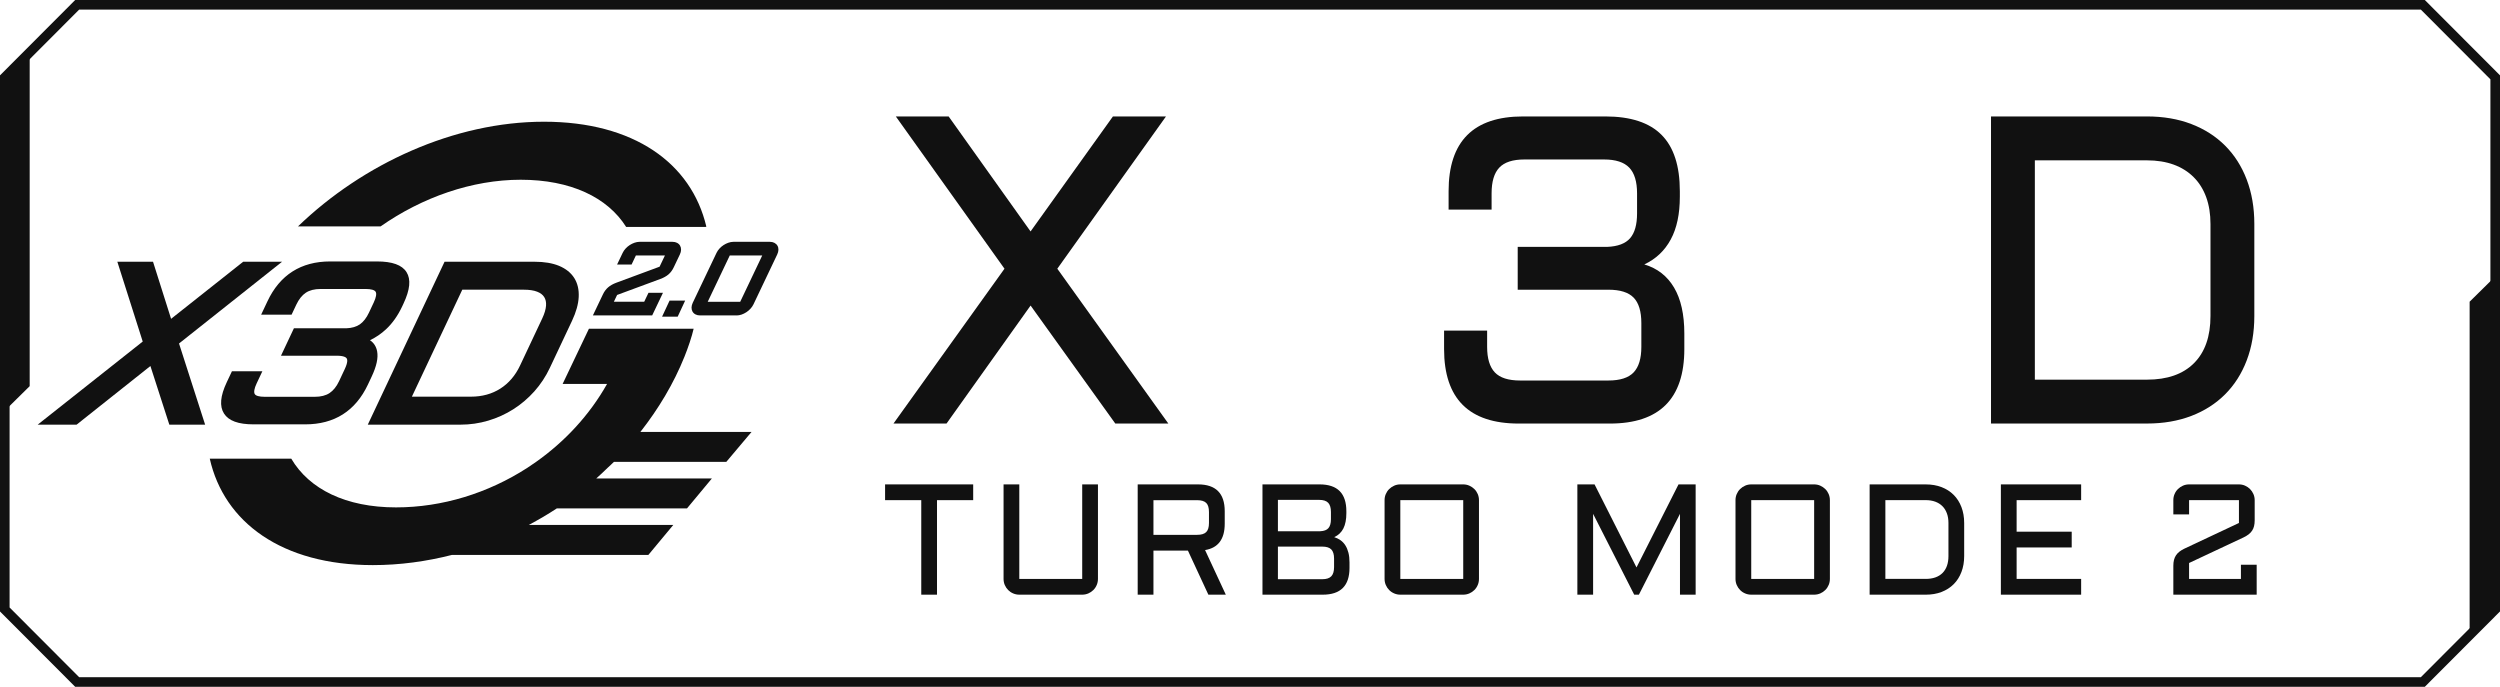 <svg width="182" height="50" viewBox="0 0 182 50" fill="none" xmlns="http://www.w3.org/2000/svg">
<g clip-path="url(#clip0_1936_464)">
<path d="M5.618 50H5.474L0 44.515V5.486L5.474 0H176.526L182 5.485V44.514L176.526 49.999H5.618V50ZM0.698 44.225L5.763 49.301H176.237L181.302 44.225V5.775L176.237 0.699H5.763L0.698 5.775V44.225Z" fill="#111111"/>
<path d="M0.299 5.477V29.949L2.161 28.112V3.639L0.299 5.477Z" fill="#111111"/>
<path d="M181.651 44.6V20.127L179.789 21.964V46.437L181.651 44.6Z" fill="#111111"/>
<path d="M19.965 19.254H17.775L12.354 23.547L10.996 19.254H8.815L10.622 24.937L3.318 30.716H5.508L11.052 26.312L12.471 30.716H14.661L12.803 24.937L19.965 19.254Z" fill="#111111"/>
<path d="M14.935 30.915H12.327L10.95 26.646L5.576 30.915H2.744L10.39 24.865L8.542 19.055H11.14L12.455 23.211L17.703 19.055H20.534L13.033 25.007L14.933 30.915H14.935ZM12.618 30.515H14.388L12.571 24.865L19.393 19.453H17.845L12.252 23.881L10.851 19.453H9.088L10.854 25.007L3.892 30.515H5.438L11.153 25.976L12.618 30.515Z" fill="#111111"/>
<path d="M26.439 24.756C27.011 24.554 27.52 24.243 27.968 23.825C28.415 23.407 28.791 22.876 29.095 22.231L29.193 22.023C29.638 21.08 29.717 20.38 29.428 19.921C29.142 19.462 28.477 19.234 27.435 19.234H24.036C21.988 19.234 20.525 20.164 19.65 22.024L19.326 22.711H21.101L21.386 22.103C21.592 21.667 21.849 21.346 22.156 21.144C22.462 20.942 22.855 20.841 23.332 20.841H26.625C27.101 20.841 27.399 20.942 27.519 21.144C27.638 21.346 27.595 21.667 27.389 22.103L27.036 22.854C26.84 23.269 26.6 23.578 26.314 23.777C26.029 23.977 25.662 24.086 25.213 24.102H21.524L20.77 25.701H24.513C24.995 25.701 25.296 25.799 25.415 25.997C25.535 26.194 25.491 26.511 25.285 26.947L24.867 27.835C24.664 28.266 24.408 28.583 24.101 28.785C23.794 28.987 23.399 29.088 22.917 29.088H19.271C18.788 29.088 18.489 28.987 18.372 28.785C18.255 28.583 18.299 28.266 18.502 27.835L18.788 27.227H17.013L16.69 27.913C15.816 29.768 16.406 30.695 18.46 30.695H22.221C24.269 30.695 25.729 29.768 26.604 27.913L26.875 27.338C27.211 26.624 27.34 26.051 27.26 25.619C27.181 25.188 26.908 24.901 26.44 24.756H26.439Z" fill="#111111"/>
<path d="M22.219 30.893H18.459C17.347 30.893 16.642 30.634 16.306 30.103C15.97 29.573 16.036 28.828 16.508 27.827L16.886 27.026H19.101L18.681 27.917C18.513 28.273 18.465 28.546 18.544 28.684C18.619 28.816 18.877 28.887 19.269 28.887H22.915C23.356 28.887 23.718 28.796 23.99 28.616C24.265 28.435 24.499 28.143 24.686 27.747L25.103 26.859C25.332 26.373 25.289 26.172 25.244 26.096C25.199 26.022 25.044 25.896 24.512 25.896H20.456L21.397 23.899H25.213C25.613 23.884 25.948 23.788 26.2 23.612C26.455 23.433 26.677 23.148 26.857 22.767L27.21 22.017C27.38 21.655 27.429 21.382 27.348 21.244C27.27 21.11 27.013 21.038 26.625 21.038H23.332C22.898 21.038 22.539 21.129 22.266 21.309C21.991 21.49 21.756 21.785 21.567 22.187L21.227 22.908H19.011L19.47 21.936C20.377 20.01 21.914 19.033 24.036 19.033H27.434C28.56 19.033 29.267 19.288 29.597 19.814C29.925 20.339 29.852 21.088 29.372 22.107L29.275 22.315C28.962 22.98 28.568 23.537 28.104 23.97C27.753 24.297 27.36 24.565 26.934 24.767C27.216 24.957 27.391 25.229 27.456 25.582C27.544 26.06 27.412 26.662 27.055 27.421L26.784 27.997C25.879 29.919 24.343 30.893 22.222 30.893H22.219ZM17.139 27.425L16.869 27.998C16.466 28.854 16.39 29.49 16.643 29.891C16.897 30.291 17.509 30.496 18.46 30.496H22.221C24.203 30.496 25.577 29.623 26.422 27.829L26.693 27.254C27.009 26.582 27.134 26.044 27.064 25.656C26.998 25.301 26.776 25.069 26.38 24.947L25.804 24.77L26.373 24.569C26.916 24.376 27.407 24.078 27.832 23.68C28.258 23.28 28.623 22.765 28.914 22.146L29.012 21.938C29.423 21.065 29.507 20.421 29.259 20.027C29.012 19.632 28.398 19.433 27.434 19.433H24.036C22.053 19.433 20.677 20.308 19.829 22.108L19.639 22.511H20.973L21.206 22.018C21.426 21.549 21.709 21.199 22.046 20.977C22.384 20.754 22.817 20.641 23.331 20.641H26.624C27.182 20.641 27.53 20.773 27.689 21.043C27.846 21.309 27.806 21.684 27.569 22.188L27.215 22.939C27.006 23.384 26.74 23.722 26.427 23.94C26.11 24.161 25.704 24.283 25.219 24.3H21.648L21.083 25.499H24.511C25.074 25.499 25.425 25.628 25.584 25.892C25.741 26.153 25.702 26.525 25.463 27.031L25.045 27.918C24.827 28.382 24.545 28.729 24.209 28.951C23.871 29.174 23.435 29.288 22.915 29.288H19.269C18.704 29.288 18.354 29.156 18.198 28.885C18.045 28.62 18.085 28.249 18.321 27.749L18.473 27.426H17.14L17.139 27.425Z" fill="#111111"/>
<path d="M41.636 20.345C41.415 19.996 41.077 19.727 40.621 19.538C40.166 19.349 39.6 19.254 38.923 19.254H32.488L27.088 30.716H33.523C34.2 30.716 34.856 30.621 35.489 30.432C36.121 30.243 36.714 29.973 37.263 29.625C37.813 29.276 38.31 28.853 38.752 28.357C39.194 27.861 39.558 27.311 39.845 26.703L41.465 23.265C41.75 22.658 41.906 22.107 41.93 21.611C41.955 21.116 41.856 20.694 41.636 20.344V20.345ZM39.654 23.267L38.035 26.704C37.676 27.466 37.173 28.051 36.527 28.462C35.88 28.872 35.136 29.077 34.294 29.077H29.669L33.526 20.892H38.151C38.562 20.892 38.906 20.945 39.179 21.053C39.453 21.16 39.654 21.315 39.784 21.52C39.913 21.724 39.968 21.975 39.947 22.267C39.927 22.56 39.829 22.893 39.653 23.265L39.654 23.267Z" fill="#111111"/>
<path d="M33.525 30.915H26.775L32.364 19.055H38.925C39.624 19.055 40.221 19.156 40.699 19.353C41.19 19.558 41.562 19.855 41.805 20.238C42.047 20.622 42.157 21.086 42.13 21.621C42.104 22.14 41.941 22.722 41.645 23.351L40.025 26.788C39.732 27.41 39.354 27.983 38.901 28.491C38.449 28.997 37.934 29.436 37.37 29.793C36.808 30.15 36.194 30.429 35.545 30.622C34.897 30.816 34.216 30.915 33.523 30.915H33.525ZM27.403 30.515H33.525C34.179 30.515 34.821 30.423 35.433 30.24C36.047 30.056 36.627 29.793 37.159 29.455C37.691 29.117 38.177 28.703 38.606 28.223C39.033 27.745 39.39 27.204 39.667 26.617L41.286 23.18C41.56 22.599 41.71 22.068 41.733 21.601C41.755 21.149 41.667 20.762 41.47 20.45C41.272 20.138 40.961 19.893 40.547 19.72C40.119 19.542 39.573 19.452 38.926 19.452H32.617L27.405 30.514L27.403 30.515ZM34.297 29.276H29.358L33.402 20.693H38.154C38.588 20.693 38.958 20.751 39.253 20.867C39.566 20.989 39.801 21.173 39.954 21.413C40.107 21.655 40.172 21.947 40.148 22.281C40.126 22.598 40.022 22.958 39.836 23.351L38.216 26.788C37.843 27.581 37.31 28.201 36.634 28.63C35.958 29.059 35.171 29.276 34.296 29.276H34.297ZM29.986 28.877H34.297C35.096 28.877 35.812 28.681 36.422 28.292C37.033 27.904 37.516 27.341 37.857 26.617L39.476 23.18C39.64 22.831 39.733 22.519 39.752 22.251C39.769 22 39.726 21.795 39.618 21.625C39.511 21.455 39.343 21.328 39.109 21.237C38.861 21.139 38.538 21.09 38.154 21.09H33.654L29.986 28.875V28.877Z" fill="#111111"/>
<path d="M37.907 13.085C41.546 13.085 44.231 14.368 45.585 16.523H51.365L51.422 16.499C50.332 11.872 46.137 8.861 39.603 8.861C33.069 8.861 26.418 11.926 21.693 16.483H27.704C30.741 14.361 34.365 13.085 37.907 13.085Z" fill="#111111"/>
<path d="M54.638 31.444H46.621C47.948 29.752 49.048 27.913 49.831 25.963C50.103 25.285 50.362 24.518 50.498 23.93H42.875L40.959 27.95H44.194C42.914 30.224 41.12 32.144 39.027 33.625C38.816 33.774 38.604 33.918 38.389 34.059C35.542 35.896 32.201 36.938 28.831 36.938C25.181 36.938 22.515 35.617 21.204 33.392H15.271C16.312 38.019 20.517 41.14 27.145 41.14C29.104 41.14 31.036 40.875 32.908 40.397H47.202L49.015 38.216H38.496C39.195 37.843 39.877 37.444 40.538 37.011H50.014L51.827 34.83H43.41C43.694 34.583 43.961 34.319 44.232 34.06C44.385 33.914 44.545 33.776 44.694 33.626H52.874L54.711 31.445H54.638V31.444Z" fill="#111111"/>
<path d="M46.211 18.468L45.899 19.125H45.139L45.452 18.468C45.498 18.368 45.564 18.274 45.645 18.185C45.726 18.096 45.817 18.02 45.918 17.955C46.018 17.889 46.124 17.838 46.236 17.798C46.347 17.759 46.455 17.74 46.559 17.74H48.965C49.068 17.74 49.158 17.76 49.232 17.798C49.306 17.838 49.361 17.889 49.398 17.955C49.435 18.02 49.453 18.096 49.451 18.185C49.45 18.274 49.425 18.368 49.379 18.468L48.935 19.398C48.889 19.498 48.836 19.587 48.779 19.665C48.722 19.742 48.657 19.814 48.584 19.875C48.512 19.938 48.429 19.994 48.339 20.044C48.249 20.094 48.145 20.142 48.026 20.186L44.83 21.369L44.48 22.103H46.983L47.295 21.45H48.055L47.397 22.831H43.373L44.011 21.492C44.058 21.392 44.111 21.303 44.17 21.226C44.228 21.148 44.293 21.078 44.364 21.016C44.436 20.954 44.517 20.899 44.609 20.847C44.702 20.796 44.804 20.75 44.916 20.706L48.118 19.52L48.62 18.466H46.214L46.211 18.468Z" fill="#111111"/>
<path d="M47.481 22.963H43.162L43.89 21.435C43.94 21.327 43.998 21.23 44.061 21.146C44.124 21.061 44.197 20.983 44.275 20.916C44.353 20.849 44.443 20.787 44.542 20.731C44.64 20.677 44.748 20.627 44.865 20.583L48.018 19.415L48.406 18.599H46.292L45.98 19.256H44.925L45.329 18.409C45.382 18.298 45.455 18.192 45.545 18.094C45.633 17.997 45.734 17.912 45.843 17.842C45.951 17.772 46.067 17.714 46.189 17.672C46.315 17.628 46.438 17.605 46.556 17.605H48.962C49.088 17.605 49.197 17.63 49.291 17.679C49.388 17.73 49.462 17.8 49.511 17.888C49.56 17.974 49.584 18.074 49.581 18.186C49.58 18.293 49.551 18.407 49.495 18.523L49.052 19.453C49.002 19.559 48.945 19.657 48.883 19.741C48.82 19.827 48.748 19.905 48.668 19.975C48.588 20.043 48.498 20.106 48.401 20.159C48.304 20.212 48.194 20.262 48.072 20.309L44.925 21.473L44.689 21.968H46.898L47.21 21.315H48.264L47.479 22.962L47.481 22.963ZM43.583 22.698H47.313L47.844 21.583H47.379L47.067 22.236H44.269L44.733 21.262L47.981 20.061C48.09 20.019 48.19 19.974 48.275 19.927C48.357 19.881 48.432 19.831 48.498 19.774C48.563 19.718 48.621 19.654 48.673 19.585C48.724 19.514 48.772 19.433 48.817 19.34L49.26 18.409C49.3 18.328 49.319 18.252 49.32 18.182C49.32 18.117 49.309 18.064 49.285 18.02C49.26 17.977 49.223 17.943 49.171 17.915C49.117 17.887 49.048 17.872 48.966 17.872H46.56C46.471 17.872 46.377 17.889 46.281 17.922C46.18 17.958 46.083 18.006 45.992 18.064C45.901 18.123 45.818 18.194 45.744 18.274C45.672 18.353 45.614 18.436 45.573 18.523L45.35 18.99H45.816L46.129 18.333H48.829L48.213 19.626L44.961 20.831C44.856 20.87 44.759 20.914 44.673 20.962C44.589 21.009 44.514 21.06 44.45 21.115C44.386 21.171 44.327 21.234 44.275 21.304C44.222 21.374 44.174 21.457 44.13 21.548L43.583 22.697V22.698Z" fill="#111111"/>
<path d="M54.732 22.103C54.685 22.203 54.62 22.297 54.539 22.386C54.457 22.474 54.365 22.552 54.265 22.619C54.164 22.685 54.059 22.737 53.948 22.775C53.837 22.813 53.73 22.832 53.626 22.832H50.968C50.864 22.832 50.774 22.813 50.7 22.775C50.625 22.737 50.57 22.685 50.532 22.619C50.493 22.552 50.476 22.474 50.479 22.386C50.481 22.297 50.507 22.203 50.554 22.103L52.285 18.468C52.332 18.368 52.397 18.274 52.479 18.185C52.56 18.096 52.651 18.02 52.752 17.955C52.852 17.889 52.958 17.838 53.07 17.798C53.181 17.759 53.289 17.74 53.392 17.74H56.051C56.154 17.74 56.244 17.76 56.318 17.798C56.392 17.838 56.449 17.889 56.487 17.955C56.525 18.02 56.542 18.096 56.54 18.185C56.537 18.274 56.513 18.368 56.465 18.468L54.733 22.103H54.732ZM53.045 18.468L51.314 22.103H53.972L55.704 18.468H53.045Z" fill="#111111"/>
<path d="M53.624 22.963H50.966C50.841 22.963 50.732 22.94 50.638 22.892C50.54 22.843 50.465 22.772 50.414 22.682C50.365 22.595 50.342 22.492 50.344 22.38C50.348 22.273 50.377 22.161 50.431 22.045L52.163 18.409C52.216 18.298 52.288 18.192 52.378 18.094C52.467 17.997 52.568 17.912 52.676 17.842C52.785 17.772 52.9 17.714 53.022 17.672C53.148 17.628 53.271 17.605 53.389 17.605H56.048C56.173 17.605 56.283 17.63 56.377 17.679C56.473 17.73 56.548 17.8 56.598 17.887C56.649 17.973 56.673 18.075 56.67 18.189C56.666 18.296 56.636 18.408 56.582 18.524L54.851 22.16C54.798 22.27 54.725 22.377 54.634 22.475C54.544 22.573 54.444 22.658 54.335 22.729C54.225 22.801 54.108 22.859 53.988 22.901C53.863 22.942 53.74 22.965 53.623 22.965L53.624 22.963ZM53.39 17.872C53.302 17.872 53.208 17.889 53.112 17.922C53.011 17.958 52.914 18.006 52.823 18.064C52.732 18.123 52.649 18.194 52.575 18.274C52.503 18.353 52.445 18.436 52.404 18.523L50.673 22.158C50.633 22.241 50.612 22.317 50.611 22.388C50.609 22.452 50.621 22.505 50.647 22.55C50.672 22.593 50.708 22.628 50.76 22.654C50.816 22.682 50.886 22.697 50.968 22.697H53.627C53.715 22.697 53.809 22.68 53.906 22.648C54.006 22.613 54.103 22.566 54.193 22.506C54.284 22.446 54.368 22.375 54.443 22.294C54.516 22.215 54.574 22.131 54.614 22.045L56.346 18.409C56.385 18.327 56.406 18.25 56.407 18.18C56.41 18.116 56.398 18.064 56.373 18.021C56.347 17.977 56.309 17.942 56.257 17.915C56.203 17.887 56.134 17.872 56.051 17.872H53.393H53.39ZM54.055 22.236H51.102L52.961 18.334H55.914L54.055 22.236ZM51.522 21.97H53.887L55.491 18.599H53.127L51.522 21.97Z" fill="#111111"/>
<path d="M48.805 21.979H49.728L49.272 22.957H48.35L48.805 21.979Z" fill="#111111"/>
<path d="M49.335 23.054H48.199L48.745 21.883H49.88L49.335 23.054ZM48.502 22.86H49.213L49.578 22.075H48.868L48.502 22.86Z" fill="#111111"/>
<path d="M64.434 35.264H70.848V36.411H68.214V43.292H67.068V36.411H64.434V35.264Z" fill="#111111"/>
<path d="M73.059 35.264H74.205V42.144H78.785V35.264H79.931V42.144C79.931 42.301 79.901 42.449 79.841 42.589C79.782 42.73 79.7 42.852 79.595 42.955C79.49 43.059 79.368 43.142 79.229 43.202C79.089 43.261 78.941 43.292 78.785 43.292H74.205C74.049 43.292 73.901 43.262 73.76 43.202C73.62 43.143 73.498 43.06 73.395 42.955C73.29 42.85 73.209 42.728 73.148 42.589C73.089 42.45 73.059 42.301 73.059 42.144V35.264Z" fill="#111111"/>
<path d="M89.16 38.13C89.16 39.249 88.682 39.888 87.729 40.045L89.239 43.292H87.969L86.481 40.084H83.971V43.292H82.824V35.264H87.214C88.512 35.264 89.16 35.915 89.16 37.218V38.13ZM83.971 38.936H87.153C87.458 38.936 87.678 38.87 87.813 38.735C87.947 38.601 88.013 38.38 88.013 38.075V37.274C88.013 36.969 87.947 36.748 87.813 36.614C87.678 36.479 87.458 36.413 87.153 36.413H83.971V38.938V38.936Z" fill="#111111"/>
<path d="M97.131 39.104C97.298 39.156 97.451 39.231 97.589 39.328C97.727 39.426 97.844 39.549 97.941 39.701C98.038 39.852 98.112 40.03 98.165 40.236C98.218 40.442 98.244 40.676 98.244 40.941V41.344C98.244 42.643 97.595 43.292 96.298 43.292H91.908V35.264H96.069C97.367 35.264 98.015 35.915 98.015 37.218V37.363C98.015 37.814 97.943 38.183 97.799 38.469C97.655 38.755 97.433 38.966 97.131 39.104ZM93.032 36.389V38.674H96.114C96.389 38.663 96.588 38.587 96.71 38.447C96.83 38.307 96.892 38.092 96.892 37.801V37.274C96.892 36.969 96.825 36.744 96.691 36.602C96.557 36.461 96.339 36.391 96.037 36.391H93.034L93.032 36.389ZM93.032 39.793V42.166H96.265C96.567 42.166 96.785 42.095 96.919 41.953C97.053 41.811 97.12 41.589 97.12 41.287V40.666C97.12 40.36 97.053 40.138 96.919 40C96.785 39.862 96.567 39.793 96.265 39.793H93.032Z" fill="#111111"/>
<path d="M107.669 42.144C107.669 42.301 107.64 42.449 107.579 42.589C107.52 42.73 107.438 42.852 107.333 42.955C107.229 43.059 107.107 43.142 106.967 43.202C106.827 43.261 106.679 43.292 106.523 43.292H101.943C101.787 43.292 101.639 43.262 101.499 43.202C101.358 43.143 101.236 43.06 101.133 42.955C101.028 42.85 100.947 42.728 100.887 42.589C100.828 42.45 100.797 42.301 100.797 42.144V36.411C100.797 36.255 100.826 36.106 100.887 35.966C100.946 35.826 101.028 35.705 101.133 35.603C101.238 35.5 101.36 35.418 101.499 35.356C101.638 35.294 101.787 35.264 101.943 35.264H106.523C106.679 35.264 106.827 35.294 106.967 35.356C107.107 35.418 107.23 35.5 107.333 35.603C107.438 35.705 107.519 35.827 107.579 35.966C107.639 36.106 107.669 36.255 107.669 36.411V42.144ZM101.943 36.411V42.144H106.523V36.411H101.943Z" fill="#111111"/>
<path d="M118.97 43.292L115.978 37.408V43.292H114.832V35.264H116.084L119.137 41.309L122.196 35.264H123.443V43.292H122.303V37.408L119.312 43.292H118.971H118.97Z" fill="#111111"/>
<path d="M133.216 42.144C133.216 42.301 133.187 42.449 133.126 42.589C133.067 42.73 132.985 42.852 132.88 42.955C132.775 43.06 132.653 43.142 132.514 43.202C132.374 43.261 132.226 43.292 132.07 43.292H127.49C127.334 43.292 127.185 43.262 127.046 43.202C126.905 43.143 126.783 43.06 126.68 42.955C126.576 42.85 126.494 42.728 126.434 42.589C126.375 42.45 126.344 42.301 126.344 42.144V36.411C126.344 36.255 126.373 36.106 126.434 35.966C126.493 35.826 126.575 35.705 126.68 35.603C126.785 35.5 126.906 35.418 127.046 35.356C127.185 35.294 127.334 35.264 127.49 35.264H132.07C132.226 35.264 132.374 35.294 132.514 35.356C132.653 35.418 132.777 35.5 132.88 35.603C132.985 35.705 133.066 35.827 133.126 35.966C133.185 36.106 133.216 36.255 133.216 36.411V42.144ZM127.49 36.411V42.144H132.07V36.411H127.49Z" fill="#111111"/>
<path d="M136.109 43.292V35.264H140.185C140.614 35.264 141.001 35.33 141.345 35.462C141.69 35.594 141.984 35.783 142.228 36.028C142.472 36.272 142.66 36.568 142.793 36.916C142.925 37.263 142.992 37.649 142.992 38.075V40.482C142.992 40.908 142.925 41.294 142.793 41.641C142.66 41.989 142.473 42.285 142.228 42.529C141.984 42.773 141.689 42.962 141.345 43.095C141.001 43.228 140.614 43.293 140.185 43.293H136.109V43.292ZM140.185 42.144C140.719 42.144 141.129 42 141.416 41.713C141.702 41.425 141.847 41.015 141.847 40.481V38.073C141.847 37.812 141.81 37.579 141.734 37.373C141.659 37.167 141.551 36.993 141.407 36.849C141.263 36.705 141.089 36.596 140.884 36.521C140.678 36.446 140.445 36.409 140.184 36.409H137.255V42.142H140.184L140.185 42.144Z" fill="#111111"/>
<path d="M145.664 35.264H151.507V36.411H146.81V38.707H150.82V39.855H146.81V42.144H151.507V43.292H145.664V35.264Z" fill="#111111"/>
<path d="M159.365 36.411V37.447H158.219V36.411C158.219 36.255 158.248 36.106 158.309 35.966C158.368 35.826 158.45 35.705 158.555 35.603C158.66 35.5 158.782 35.418 158.921 35.356C159.06 35.294 159.209 35.264 159.365 35.264H162.994C163.151 35.264 163.298 35.294 163.439 35.356C163.578 35.418 163.7 35.5 163.802 35.603C163.904 35.705 163.987 35.827 164.048 35.966C164.11 36.106 164.141 36.255 164.141 36.411V37.879C164.141 38.035 164.126 38.176 164.096 38.299C164.067 38.422 164.019 38.533 163.953 38.632C163.888 38.73 163.806 38.819 163.705 38.898C163.604 38.976 163.481 39.051 163.335 39.122L159.365 40.986V42.145H163.139V41.115H164.286V43.292H158.219V41.181C158.219 41.025 158.235 40.884 158.267 40.761C158.299 40.638 158.346 40.528 158.41 40.431C158.472 40.333 158.556 40.245 158.658 40.164C158.761 40.084 158.881 40.01 159.019 39.944L162.995 38.073V36.41H159.366L159.365 36.411Z" fill="#111111"/>
<path d="M69.061 8.477L75.025 16.849L81.021 8.477H84.883L76.972 19.562L85.055 30.834H81.194L75.027 22.244L68.907 30.834H65.045L73.127 19.562L65.216 8.477H69.063H69.061Z" fill="#111111"/>
<path d="M105.133 24.069H108.263V25.254C108.263 26.096 108.45 26.715 108.823 27.11C109.197 27.505 109.81 27.701 110.66 27.701H117.092C117.943 27.701 118.556 27.504 118.929 27.11C119.304 26.715 119.49 26.096 119.49 25.254V23.523C119.49 22.671 119.302 22.052 118.929 21.668C118.555 21.283 117.943 21.091 117.092 21.091H110.489V17.973H116.998C117.777 17.942 118.335 17.731 118.672 17.342C119.009 16.952 119.178 16.352 119.178 15.541V14.075C119.178 13.223 118.988 12.599 118.609 12.203C118.23 11.809 117.62 11.61 116.779 11.61H110.971C110.13 11.61 109.523 11.808 109.148 12.203C108.774 12.599 108.588 13.222 108.588 14.075V15.26H105.458V13.918C105.458 10.291 107.264 8.477 110.877 8.477H116.873C118.71 8.477 120.073 8.924 120.961 9.818C121.849 10.712 122.292 12.079 122.292 13.918V14.324C122.292 15.581 122.072 16.618 121.63 17.434C121.189 18.25 120.547 18.856 119.706 19.25C120.651 19.531 121.372 20.092 121.871 20.934C122.37 21.776 122.619 22.893 122.619 24.286V25.41C122.619 29.027 120.812 30.835 117.199 30.835H110.564C106.942 30.835 105.129 29.027 105.129 25.41V24.068L105.133 24.069Z" fill="#111111"/>
<path d="M144.945 30.834V8.477H156.298C157.491 8.477 158.568 8.661 159.529 9.03C160.489 9.399 161.31 9.924 161.989 10.604C162.669 11.285 163.194 12.108 163.562 13.075C163.93 14.042 164.115 15.118 164.115 16.303V23.007C164.115 24.192 163.93 25.268 163.562 26.234C163.194 27.201 162.669 28.024 161.989 28.705C161.31 29.385 160.489 29.911 159.529 30.279C158.568 30.648 157.491 30.833 156.298 30.833H144.945V30.834ZM156.298 27.639C157.782 27.639 158.924 27.239 159.723 26.438C160.523 25.638 160.923 24.495 160.923 23.008V16.304C160.923 15.576 160.819 14.927 160.611 14.355C160.403 13.784 160.1 13.297 159.7 12.898C159.3 12.498 158.815 12.194 158.245 11.985C157.673 11.777 157.024 11.673 156.298 11.673H148.137V27.639H156.298Z" fill="#111111"/>
</g>
<defs>
<clipPath id="clip0_1936_464">
<rect width="182" height="50" fill="white"/>
</clipPath>
</defs>
</svg>
